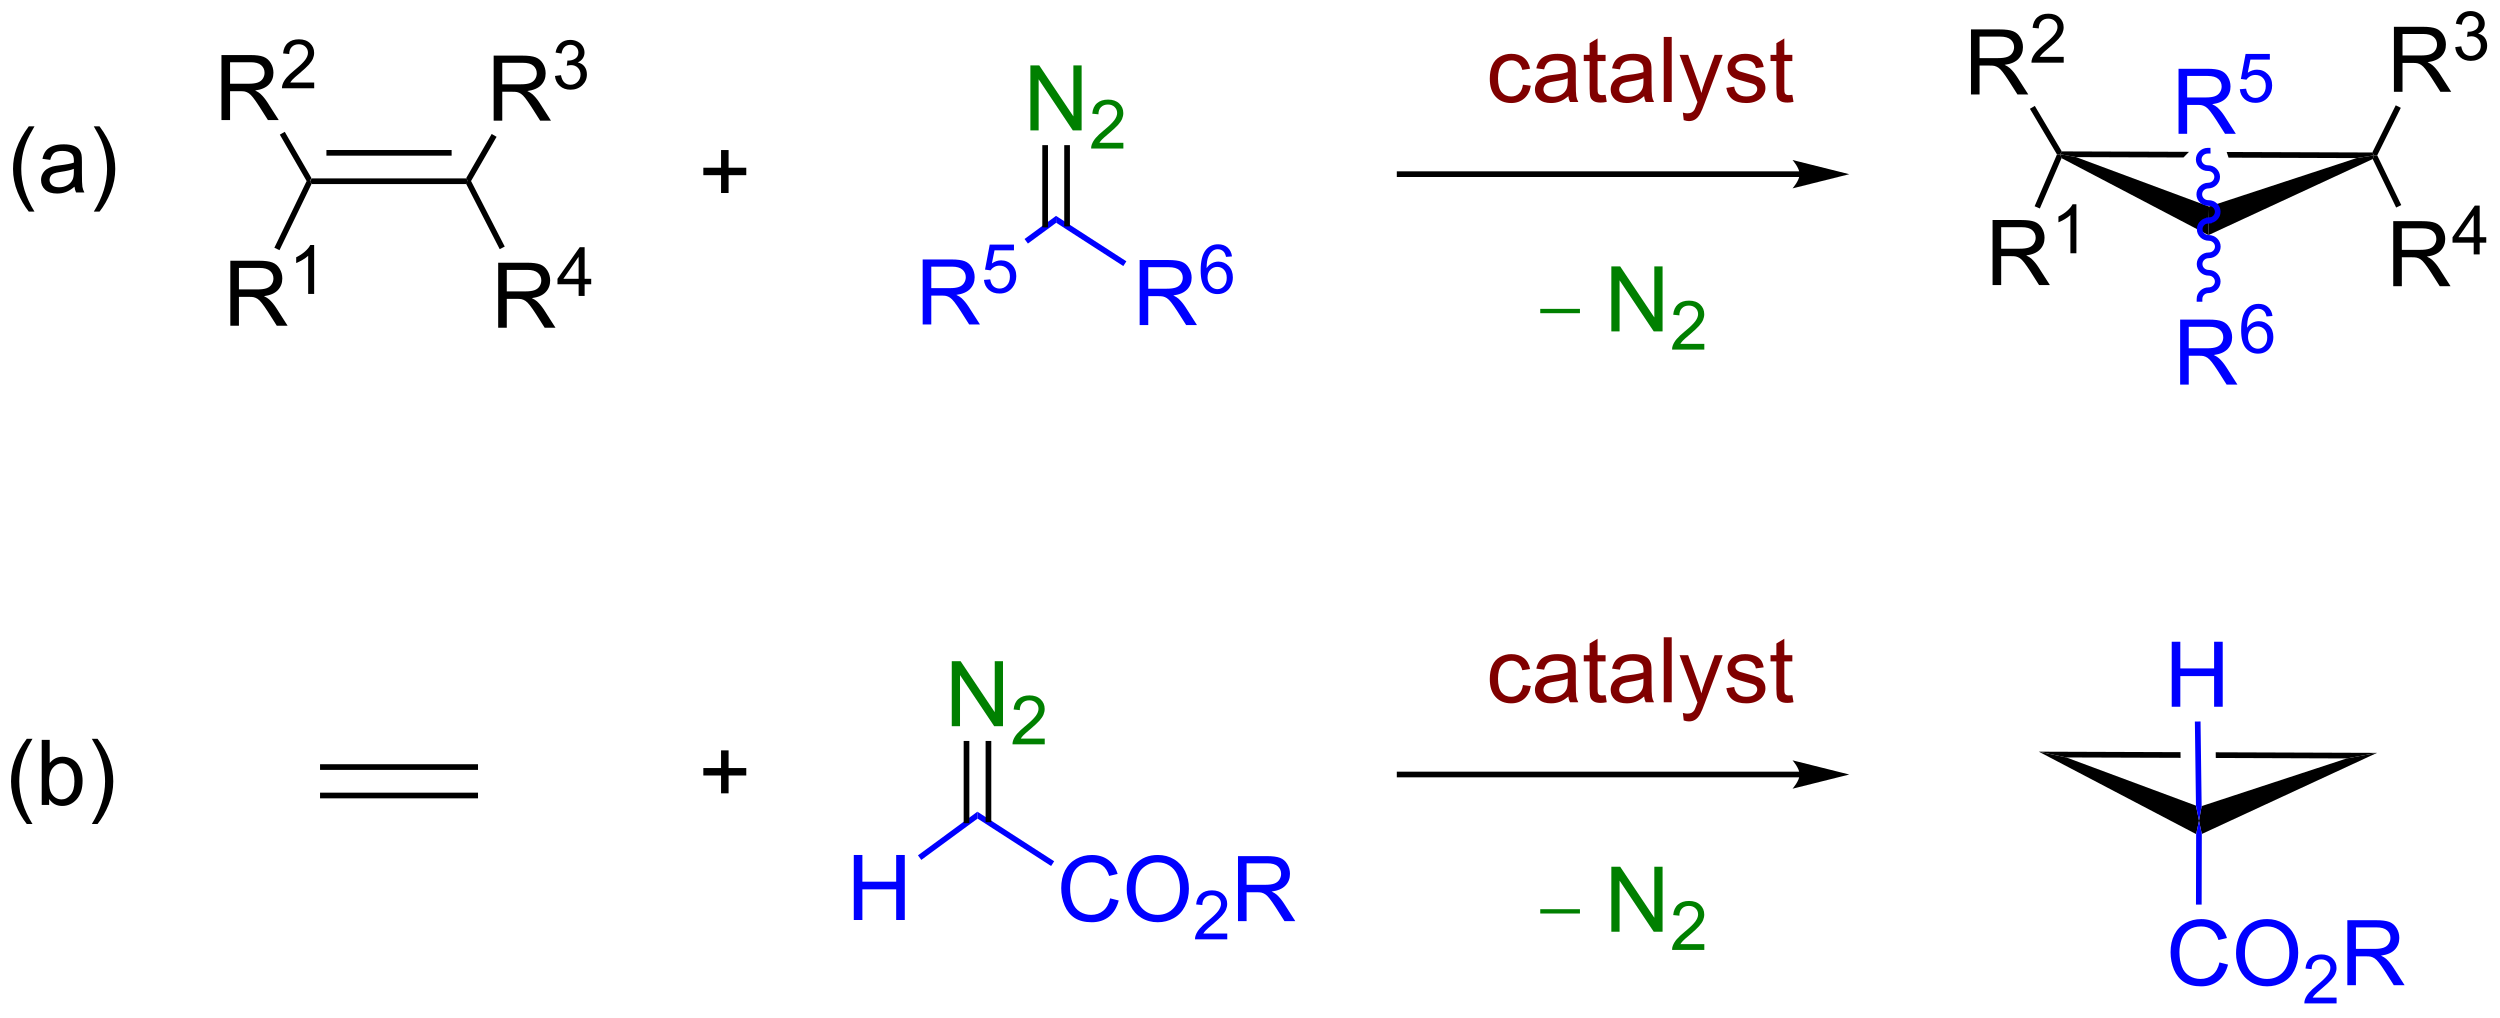 <?xml version="1.0" encoding="UTF-8"?>
<!DOCTYPE svg PUBLIC '-//W3C//DTD SVG 1.0//EN'
          'http://www.w3.org/TR/2001/REC-SVG-20010904/DTD/svg10.dtd'>
<svg stroke-dasharray="none" shape-rendering="auto" xmlns="http://www.w3.org/2000/svg" font-family="'Dialog'" text-rendering="auto" width="604" fill-opacity="1" color-interpolation="auto" color-rendering="auto" preserveAspectRatio="xMidYMid meet" font-size="12px" viewBox="0 0 604 246" fill="black" xmlns:xlink="http://www.w3.org/1999/xlink" stroke="black" image-rendering="auto" stroke-miterlimit="10" stroke-linecap="square" stroke-linejoin="miter" font-style="normal" stroke-width="1" height="246" stroke-dashoffset="0" font-weight="normal" stroke-opacity="1"
><!--Generated by the Batik Graphics2D SVG Generator--><defs id="genericDefs"
  /><g
  ><defs id="defs1"
    ><clipPath clipPathUnits="userSpaceOnUse" id="clipPath1"
      ><path d="M1.144 2.81 L227.474 2.81 L227.474 94.714 L1.144 94.714 L1.144 2.81 Z"
      /></clipPath
      ><clipPath clipPathUnits="userSpaceOnUse" id="clipPath2"
      ><path d="M-0.221 50.635 L-0.221 139.983 L219.816 139.983 L219.816 50.635 Z"
      /></clipPath
    ></defs
    ><g transform="scale(2.667,2.667) translate(-1.144,-2.81) matrix(1.029,0,0,1.029,1.371,-49.273)"
    ><path d="M27.226 66.822 L27.07 66.572 L27.214 66.322 L40.84 66.322 L40.984 66.572 L40.832 66.822 ZM28.516 64.317 L39.538 64.317 L39.538 63.818 L28.516 63.818 Z" stroke="none" clip-path="url(#clipPath2)"
    /></g
    ><g transform="matrix(2.743,0,0,2.743,0.606,-138.887)"
    ><path d="M43.658 79.499 L43.658 73.773 L46.197 73.773 Q46.962 73.773 47.361 73.926 Q47.759 74.08 47.996 74.471 Q48.236 74.861 48.236 75.335 Q48.236 75.945 47.84 76.364 Q47.447 76.781 46.621 76.892 Q46.923 77.038 47.08 77.179 Q47.41 77.484 47.707 77.939 L48.705 79.499 L47.752 79.499 L46.994 78.307 Q46.66 77.791 46.444 77.517 Q46.231 77.244 46.062 77.135 Q45.892 77.025 45.715 76.984 Q45.587 76.955 45.293 76.955 L44.416 76.955 L44.416 79.499 L43.658 79.499 ZM44.416 76.299 L46.043 76.299 Q46.564 76.299 46.856 76.192 Q47.15 76.085 47.301 75.848 Q47.455 75.611 47.455 75.335 Q47.455 74.929 47.158 74.669 Q46.864 74.406 46.228 74.406 L44.416 74.406 L44.416 76.299 Z" stroke="none" clip-path="url(#clipPath2)"
    /></g
    ><g transform="matrix(2.743,0,0,2.743,0.606,-138.887)"
    ><path d="M50.744 76.699 L50.744 75.67 L48.881 75.67 L48.881 75.188 L50.842 72.404 L51.272 72.404 L51.272 75.188 L51.852 75.188 L51.852 75.67 L51.272 75.67 L51.272 76.699 L50.744 76.699 ZM50.744 75.188 L50.744 73.25 L49.401 75.188 L50.744 75.188 Z" stroke="none" clip-path="url(#clipPath2)"
    /></g
    ><g transform="matrix(2.743,0,0,2.743,0.606,-138.887)"
    ><path d="M43.26 61.259 L43.26 55.532 L45.799 55.532 Q46.565 55.532 46.963 55.686 Q47.362 55.84 47.599 56.23 Q47.838 56.621 47.838 57.095 Q47.838 57.704 47.443 58.124 Q47.049 58.54 46.224 58.652 Q46.526 58.798 46.682 58.939 Q47.013 59.243 47.31 59.699 L48.307 61.259 L47.354 61.259 L46.596 60.066 Q46.263 59.551 46.047 59.277 Q45.833 59.004 45.664 58.894 Q45.495 58.785 45.318 58.743 Q45.19 58.715 44.896 58.715 L44.018 58.715 L44.018 61.259 L43.26 61.259 ZM44.018 58.059 L45.646 58.059 Q46.166 58.059 46.458 57.952 Q46.752 57.845 46.903 57.608 Q47.057 57.371 47.057 57.095 Q47.057 56.689 46.76 56.428 Q46.466 56.165 45.831 56.165 L44.018 56.165 L44.018 58.059 Z" stroke="none" clip-path="url(#clipPath2)"
    /></g
    ><g transform="matrix(2.743,0,0,2.743,0.606,-138.887)"
    ><path d="M48.659 57.324 L49.187 57.254 Q49.278 57.703 49.495 57.9 Q49.714 58.098 50.028 58.098 Q50.4 58.098 50.655 57.84 Q50.913 57.582 50.913 57.201 Q50.913 56.838 50.675 56.603 Q50.438 56.367 50.071 56.367 Q49.923 56.367 49.7 56.426 L49.759 55.963 Q49.812 55.969 49.843 55.969 Q50.181 55.969 50.45 55.793 Q50.72 55.617 50.72 55.25 Q50.72 54.961 50.523 54.772 Q50.327 54.58 50.017 54.58 Q49.708 54.58 49.503 54.773 Q49.298 54.967 49.239 55.353 L48.712 55.26 Q48.81 54.728 49.151 54.438 Q49.495 54.147 50.005 54.147 Q50.356 54.147 50.651 54.297 Q50.948 54.447 51.105 54.709 Q51.261 54.969 51.261 55.262 Q51.261 55.541 51.11 55.77 Q50.962 55.998 50.669 56.133 Q51.05 56.221 51.261 56.498 Q51.472 56.773 51.472 57.19 Q51.472 57.752 51.062 58.145 Q50.651 58.535 50.025 58.535 Q49.46 58.535 49.085 58.199 Q48.712 57.861 48.659 57.324 Z" stroke="none" clip-path="url(#clipPath2)"
    /></g
    ><g transform="matrix(2.743,0,0,2.743,0.606,-138.887)"
    ><path d="M40.832 66.822 L40.984 66.572 L41.269 66.579 L44.236 72.351 L43.792 72.579 Z" stroke="none" clip-path="url(#clipPath2)"
    /></g
    ><g transform="matrix(2.743,0,0,2.743,0.606,-138.887)"
    ><path d="M43.085 62.434 L43.518 62.684 L41.269 66.579 L40.984 66.572 L40.84 66.322 Z" stroke="none" clip-path="url(#clipPath2)"
    /></g
    ><g transform="matrix(2.743,0,0,2.743,0.606,-138.887)"
    ><path d="M19.285 61.209 L19.285 55.482 L21.824 55.482 Q22.589 55.482 22.988 55.636 Q23.386 55.79 23.623 56.18 Q23.863 56.571 23.863 57.045 Q23.863 57.654 23.467 58.074 Q23.074 58.49 22.248 58.602 Q22.55 58.748 22.706 58.889 Q23.037 59.193 23.334 59.649 L24.331 61.209 L23.378 61.209 L22.62 60.016 Q22.287 59.501 22.071 59.227 Q21.857 58.954 21.688 58.844 Q21.519 58.735 21.342 58.693 Q21.214 58.665 20.92 58.665 L20.042 58.665 L20.042 61.209 L19.285 61.209 ZM20.042 58.008 L21.67 58.008 Q22.191 58.008 22.482 57.902 Q22.777 57.795 22.928 57.558 Q23.081 57.321 23.081 57.045 Q23.081 56.639 22.785 56.378 Q22.49 56.115 21.855 56.115 L20.042 56.115 L20.042 58.008 Z" stroke="none" clip-path="url(#clipPath2)"
    /></g
    ><g transform="matrix(2.743,0,0,2.743,0.606,-138.887)"
    ><path d="M27.453 57.901 L27.453 58.409 L24.613 58.409 Q24.608 58.218 24.676 58.042 Q24.783 57.753 25.021 57.471 Q25.262 57.19 25.713 56.821 Q26.412 56.247 26.658 55.911 Q26.904 55.575 26.904 55.276 Q26.904 54.964 26.68 54.749 Q26.457 54.532 26.096 54.532 Q25.715 54.532 25.486 54.761 Q25.258 54.989 25.256 55.393 L24.713 55.339 Q24.77 54.731 25.133 54.415 Q25.496 54.096 26.108 54.096 Q26.727 54.096 27.086 54.44 Q27.447 54.782 27.447 55.288 Q27.447 55.546 27.342 55.796 Q27.236 56.044 26.99 56.319 Q26.746 56.594 26.178 57.075 Q25.703 57.474 25.568 57.616 Q25.434 57.759 25.346 57.901 L27.453 57.901 Z" stroke="none" clip-path="url(#clipPath2)"
    /></g
    ><g transform="matrix(2.743,0,0,2.743,0.606,-138.887)"
    ><path d="M20.066 79.326 L20.066 73.599 L22.605 73.599 Q23.37 73.599 23.769 73.753 Q24.167 73.906 24.404 74.297 Q24.644 74.688 24.644 75.161 Q24.644 75.771 24.248 76.19 Q23.855 76.607 23.029 76.719 Q23.331 76.865 23.488 77.005 Q23.818 77.31 24.115 77.766 L25.113 79.326 L24.16 79.326 L23.402 78.133 Q23.068 77.617 22.852 77.344 Q22.639 77.07 22.47 76.961 Q22.3 76.852 22.123 76.81 Q21.995 76.781 21.701 76.781 L20.824 76.781 L20.824 79.326 L20.066 79.326 ZM20.824 76.125 L22.451 76.125 Q22.972 76.125 23.264 76.018 Q23.558 75.911 23.709 75.674 Q23.863 75.438 23.863 75.161 Q23.863 74.755 23.566 74.495 Q23.271 74.232 22.636 74.232 L20.824 74.232 L20.824 76.125 Z" stroke="none" clip-path="url(#clipPath2)"
    /></g
    ><g transform="matrix(2.743,0,0,2.743,0.606,-138.887)"
    ><path d="M27.449 76.525 L26.922 76.525 L26.922 73.164 Q26.73 73.346 26.422 73.528 Q26.113 73.709 25.867 73.801 L25.867 73.291 Q26.309 73.082 26.639 72.787 Q26.971 72.49 27.109 72.213 L27.449 72.213 L27.449 76.525 Z" stroke="none" clip-path="url(#clipPath2)"
    /></g
    ><g transform="matrix(2.743,0,0,2.743,0.606,-138.887)"
    ><path d="M27.214 66.322 L27.07 66.572 L26.787 66.582 L24.426 62.493 L24.859 62.243 Z" stroke="none" clip-path="url(#clipPath2)"
    /></g
    ><g transform="matrix(2.743,0,0,2.743,0.606,-138.887)"
    ><path d="M24.395 72.67 L23.945 72.452 L26.787 66.582 L27.07 66.572 L27.226 66.822 Z" stroke="none" clip-path="url(#clipPath2)"
    /></g
    ><g fill="blue" transform="matrix(2.743,0,0,2.743,0.606,-138.887)" stroke="blue"
    ><path d="M81.047 79.212 L81.047 73.486 L83.586 73.486 Q84.352 73.486 84.75 73.639 Q85.148 73.793 85.385 74.184 Q85.625 74.574 85.625 75.048 Q85.625 75.658 85.229 76.077 Q84.836 76.494 84.01 76.606 Q84.312 76.751 84.469 76.892 Q84.799 77.197 85.096 77.653 L86.094 79.212 L85.141 79.212 L84.383 78.02 Q84.049 77.504 83.833 77.231 Q83.62 76.957 83.451 76.848 Q83.281 76.738 83.104 76.697 Q82.977 76.668 82.682 76.668 L81.805 76.668 L81.805 79.212 L81.047 79.212 ZM81.805 76.012 L83.432 76.012 Q83.953 76.012 84.245 75.905 Q84.539 75.798 84.69 75.561 Q84.844 75.324 84.844 75.048 Q84.844 74.642 84.547 74.382 Q84.252 74.119 83.617 74.119 L81.805 74.119 L81.805 76.012 Z" stroke="none" clip-path="url(#clipPath2)"
    /></g
    ><g fill="blue" transform="matrix(2.743,0,0,2.743,0.606,-138.887)" stroke="blue"
    ><path d="M86.444 75.287 L86.997 75.24 Q87.059 75.645 87.282 75.848 Q87.506 76.051 87.823 76.051 Q88.204 76.051 88.467 75.764 Q88.731 75.477 88.731 75.002 Q88.731 74.551 88.477 74.291 Q88.225 74.03 87.815 74.03 Q87.559 74.03 87.354 74.147 Q87.149 74.262 87.032 74.446 L86.538 74.381 L86.954 72.176 L89.088 72.176 L89.088 72.68 L87.376 72.68 L87.143 73.834 Q87.53 73.565 87.956 73.565 Q88.518 73.565 88.905 73.955 Q89.292 74.344 89.292 74.955 Q89.292 75.539 88.952 75.963 Q88.538 76.487 87.823 76.487 Q87.237 76.487 86.866 76.159 Q86.497 75.828 86.444 75.287 Z" stroke="none" clip-path="url(#clipPath2)"
    /></g
    ><g fill="blue" transform="matrix(2.743,0,0,2.743,0.606,-138.887)" stroke="blue"
    ><path d="M100.159 79.262 L100.159 73.536 L102.698 73.536 Q103.463 73.536 103.862 73.689 Q104.26 73.843 104.497 74.234 Q104.737 74.624 104.737 75.098 Q104.737 75.708 104.341 76.127 Q103.948 76.544 103.122 76.656 Q103.424 76.802 103.581 76.942 Q103.911 77.247 104.208 77.703 L105.206 79.262 L104.252 79.262 L103.495 78.07 Q103.161 77.554 102.945 77.281 Q102.731 77.007 102.562 76.898 Q102.393 76.788 102.216 76.747 Q102.088 76.718 101.794 76.718 L100.916 76.718 L100.916 79.262 L100.159 79.262 ZM100.916 76.062 L102.544 76.062 Q103.065 76.062 103.356 75.955 Q103.651 75.848 103.802 75.611 Q103.956 75.374 103.956 75.098 Q103.956 74.692 103.659 74.432 Q103.364 74.169 102.729 74.169 L100.916 74.169 L100.916 76.062 Z" stroke="none" clip-path="url(#clipPath2)"
    /></g
    ><g fill="blue" transform="matrix(2.743,0,0,2.743,0.606,-138.887)" stroke="blue"
    ><path d="M108.292 73.218 L107.767 73.259 Q107.696 72.949 107.567 72.808 Q107.355 72.584 107.04 72.584 Q106.788 72.584 106.599 72.724 Q106.349 72.906 106.204 73.255 Q106.062 73.603 106.056 74.248 Q106.247 73.957 106.522 73.816 Q106.798 73.675 107.099 73.675 Q107.626 73.675 107.997 74.064 Q108.368 74.453 108.368 75.068 Q108.368 75.472 108.192 75.82 Q108.019 76.165 107.714 76.351 Q107.409 76.537 107.022 76.537 Q106.364 76.537 105.948 76.052 Q105.532 75.566 105.532 74.453 Q105.532 73.207 105.991 72.642 Q106.394 72.15 107.073 72.15 Q107.579 72.15 107.903 72.435 Q108.228 72.718 108.292 73.218 ZM106.138 75.07 Q106.138 75.343 106.253 75.593 Q106.37 75.841 106.577 75.972 Q106.786 76.101 107.015 76.101 Q107.349 76.101 107.589 75.832 Q107.829 75.562 107.829 75.099 Q107.829 74.654 107.591 74.398 Q107.355 74.142 106.993 74.142 Q106.636 74.142 106.386 74.398 Q106.138 74.654 106.138 75.07 Z" stroke="none" clip-path="url(#clipPath2)"
    /></g
    ><g fill="blue" transform="matrix(2.743,0,0,2.743,0.606,-138.887)" stroke="blue"
    ><path d="M92.791 69.648 L92.809 70.255 L90.316 72.086 L90.02 71.683 Z" stroke="none" clip-path="url(#clipPath2)"
    /></g
    ><g fill="blue" transform="matrix(2.743,0,0,2.743,0.606,-138.887)" stroke="blue"
    ><path d="M98.989 73.649 L98.718 74.069 L92.809 70.255 L92.791 69.648 Z" stroke="none" clip-path="url(#clipPath2)"
    /></g
    ><g fill="green" transform="matrix(2.743,0,0,2.743,0.606,-138.887)" stroke="green"
    ><path d="M90.534 62.117 L90.534 56.391 L91.313 56.391 L94.321 60.885 L94.321 56.391 L95.047 56.391 L95.047 62.117 L94.269 62.117 L91.261 57.617 L91.261 62.117 L90.534 62.117 Z" stroke="none" clip-path="url(#clipPath2)"
    /></g
    ><g fill="green" transform="matrix(2.743,0,0,2.743,0.606,-138.887)" stroke="green"
    ><path d="M98.724 63.209 L98.724 63.717 L95.884 63.717 Q95.878 63.526 95.946 63.35 Q96.054 63.061 96.292 62.78 Q96.532 62.498 96.984 62.129 Q97.683 61.555 97.929 61.219 Q98.175 60.883 98.175 60.584 Q98.175 60.272 97.95 60.057 Q97.728 59.84 97.366 59.84 Q96.986 59.84 96.757 60.069 Q96.528 60.297 96.526 60.702 L95.984 60.647 Q96.04 60.039 96.403 59.723 Q96.767 59.405 97.378 59.405 Q97.997 59.405 98.357 59.748 Q98.718 60.09 98.718 60.596 Q98.718 60.854 98.612 61.104 Q98.507 61.352 98.261 61.627 Q98.017 61.903 97.448 62.383 Q96.974 62.782 96.839 62.924 Q96.704 63.067 96.616 63.209 L98.724 63.209 Z" stroke="none" clip-path="url(#clipPath2)"
    /></g
    ><g transform="matrix(2.743,0,0,2.743,0.606,-138.887)"
    ><path d="M94.016 70.575 L94.016 63.417 L93.516 63.417 L93.516 70.575 ZM92.084 70.661 L92.084 63.417 L91.584 63.417 L91.584 70.661 Z" stroke="none" clip-path="url(#clipPath2)"
    /></g
    ><g transform="matrix(2.743,0,0,2.743,0.606,-138.887)"
    ><path d="M63.288 67.633 L63.288 66.063 L61.728 66.063 L61.728 65.406 L63.288 65.406 L63.288 63.849 L63.952 63.849 L63.952 65.406 L65.51 65.406 L65.51 66.063 L63.952 66.063 L63.952 67.633 L63.288 67.633 Z" stroke="none" clip-path="url(#clipPath2)"
    /></g
    ><g transform="matrix(2.743,0,0,2.743,0.606,-138.887)"
    ><path d="M158.287 65.726 L123.058 65.726 L122.808 65.726 L122.808 66.226 L123.058 66.226 L158.287 66.226 L158.537 66.226 L158.537 65.726 L158.287 65.726 ZM162.662 65.976 L157.662 64.726 C157.662 64.726 158.287 65.429 158.287 65.976 C158.287 66.523 157.662 67.226 157.662 67.226 Z" stroke="none" clip-path="url(#clipPath2)"
    /></g
    ><g fill="maroon" transform="matrix(2.743,0,0,2.743,0.606,-138.887)" stroke="maroon"
    ><path d="M133.919 58.094 L134.612 58.185 Q134.498 58.899 134.031 59.305 Q133.565 59.709 132.886 59.709 Q132.034 59.709 131.516 59.151 Q130.998 58.594 130.998 57.555 Q130.998 56.883 131.219 56.38 Q131.443 55.875 131.899 55.625 Q132.354 55.373 132.888 55.373 Q133.565 55.373 133.995 55.714 Q134.425 56.055 134.544 56.685 L133.862 56.789 Q133.763 56.373 133.516 56.162 Q133.268 55.951 132.917 55.951 Q132.386 55.951 132.052 56.331 Q131.721 56.711 131.721 57.537 Q131.721 58.373 132.042 58.753 Q132.362 59.13 132.878 59.13 Q133.292 59.13 133.568 58.878 Q133.846 58.623 133.919 58.094 ZM137.919 59.102 Q137.529 59.435 137.167 59.573 Q136.807 59.709 136.393 59.709 Q135.708 59.709 135.341 59.375 Q134.974 59.039 134.974 58.521 Q134.974 58.216 135.112 57.964 Q135.253 57.711 135.477 57.56 Q135.701 57.407 135.982 57.328 Q136.19 57.274 136.607 57.224 Q137.458 57.123 137.862 56.982 Q137.865 56.836 137.865 56.797 Q137.865 56.367 137.667 56.193 Q137.396 55.953 136.865 55.953 Q136.37 55.953 136.133 56.128 Q135.896 56.302 135.784 56.742 L135.096 56.649 Q135.19 56.209 135.404 55.938 Q135.62 55.664 136.026 55.518 Q136.432 55.373 136.966 55.373 Q137.498 55.373 137.828 55.498 Q138.162 55.623 138.318 55.813 Q138.474 56 138.537 56.289 Q138.573 56.469 138.573 56.938 L138.573 57.875 Q138.573 58.857 138.617 59.117 Q138.662 59.375 138.794 59.615 L138.06 59.615 Q137.951 59.396 137.919 59.102 ZM137.862 57.532 Q137.479 57.688 136.714 57.797 Q136.279 57.86 136.099 57.938 Q135.919 58.016 135.82 58.167 Q135.724 58.318 135.724 58.5 Q135.724 58.782 135.938 58.969 Q136.151 59.157 136.56 59.157 Q136.966 59.157 137.281 58.979 Q137.599 58.802 137.748 58.492 Q137.862 58.255 137.862 57.789 L137.862 57.532 ZM141.197 58.985 L141.298 59.607 Q141.001 59.669 140.767 59.669 Q140.384 59.669 140.173 59.55 Q139.962 59.427 139.876 59.229 Q139.791 59.032 139.791 58.399 L139.791 56.013 L139.275 56.013 L139.275 55.466 L139.791 55.466 L139.791 54.438 L140.491 54.016 L140.491 55.466 L141.197 55.466 L141.197 56.013 L140.491 56.013 L140.491 58.438 Q140.491 58.74 140.528 58.826 Q140.564 58.912 140.647 58.964 Q140.733 59.013 140.889 59.013 Q141.007 59.013 141.197 58.985 ZM144.591 59.102 Q144.201 59.435 143.839 59.573 Q143.479 59.709 143.065 59.709 Q142.38 59.709 142.013 59.375 Q141.646 59.039 141.646 58.521 Q141.646 58.216 141.784 57.964 Q141.925 57.711 142.149 57.56 Q142.373 57.407 142.654 57.328 Q142.862 57.274 143.279 57.224 Q144.13 57.123 144.534 56.982 Q144.537 56.836 144.537 56.797 Q144.537 56.367 144.339 56.193 Q144.068 55.953 143.537 55.953 Q143.042 55.953 142.805 56.128 Q142.568 56.302 142.456 56.742 L141.768 56.649 Q141.862 56.209 142.076 55.938 Q142.292 55.664 142.698 55.518 Q143.104 55.373 143.638 55.373 Q144.169 55.373 144.5 55.498 Q144.833 55.623 144.99 55.813 Q145.146 56 145.208 56.289 Q145.245 56.469 145.245 56.938 L145.245 57.875 Q145.245 58.857 145.289 59.117 Q145.333 59.375 145.466 59.615 L144.732 59.615 Q144.623 59.396 144.591 59.102 ZM144.534 57.532 Q144.151 57.688 143.386 57.797 Q142.951 57.86 142.771 57.938 Q142.591 58.016 142.492 58.167 Q142.396 58.318 142.396 58.5 Q142.396 58.782 142.609 58.969 Q142.823 59.157 143.232 59.157 Q143.638 59.157 143.953 58.979 Q144.271 58.802 144.419 58.492 Q144.534 58.255 144.534 57.789 L144.534 57.532 ZM146.319 59.615 L146.319 53.888 L147.022 53.888 L147.022 59.615 L146.319 59.615 ZM148.081 61.214 L148.003 60.552 Q148.232 60.615 148.404 60.615 Q148.638 60.615 148.779 60.537 Q148.919 60.459 149.011 60.318 Q149.076 60.214 149.224 59.794 Q149.245 59.737 149.287 59.623 L147.714 55.466 L148.471 55.466 L149.333 57.867 Q149.503 58.326 149.636 58.828 Q149.755 58.344 149.925 57.883 L150.81 55.466 L151.513 55.466 L149.935 59.685 Q149.682 60.37 149.542 60.628 Q149.354 60.974 149.112 61.136 Q148.87 61.3 148.534 61.3 Q148.331 61.3 148.081 61.214 ZM151.831 58.375 L152.526 58.266 Q152.583 58.685 152.852 58.909 Q153.12 59.13 153.599 59.13 Q154.083 59.13 154.318 58.932 Q154.552 58.735 154.552 58.469 Q154.552 58.232 154.346 58.094 Q154.201 58 153.628 57.857 Q152.854 57.662 152.555 57.518 Q152.255 57.375 152.102 57.125 Q151.948 56.873 151.948 56.568 Q151.948 56.289 152.073 56.055 Q152.201 55.818 152.419 55.662 Q152.583 55.539 152.867 55.456 Q153.151 55.373 153.474 55.373 Q153.964 55.373 154.331 55.513 Q154.701 55.654 154.875 55.893 Q155.052 56.133 155.12 56.537 L154.432 56.63 Q154.386 56.31 154.159 56.13 Q153.935 55.951 153.526 55.951 Q153.042 55.951 152.833 56.112 Q152.628 56.271 152.628 56.485 Q152.628 56.623 152.714 56.732 Q152.8 56.844 152.982 56.919 Q153.089 56.959 153.604 57.099 Q154.349 57.297 154.643 57.425 Q154.94 57.552 155.107 57.794 Q155.276 58.037 155.276 58.396 Q155.276 58.748 155.07 59.057 Q154.865 59.367 154.477 59.539 Q154.091 59.709 153.604 59.709 Q152.794 59.709 152.37 59.373 Q151.948 59.037 151.831 58.375 ZM157.646 58.985 L157.748 59.607 Q157.451 59.669 157.216 59.669 Q156.833 59.669 156.623 59.55 Q156.412 59.427 156.326 59.229 Q156.24 59.032 156.24 58.399 L156.24 56.013 L155.724 56.013 L155.724 55.466 L156.24 55.466 L156.24 54.438 L156.94 54.016 L156.94 55.466 L157.646 55.466 L157.646 56.013 L156.94 56.013 L156.94 58.438 Q156.94 58.74 156.977 58.826 Q157.013 58.912 157.096 58.964 Q157.182 59.013 157.339 59.013 Q157.456 59.013 157.646 58.985 Z" stroke="none" clip-path="url(#clipPath2)"
    /></g
    ><g transform="matrix(2.743,0,0,2.743,0.606,-138.887)"
    ><path d="M194.35 68.825 L194.296 71.342 L181.358 64.563 L181.235 64.217 L182.638 64.472 Z" stroke="none" clip-path="url(#clipPath2)"
    /></g
    ><g transform="matrix(2.743,0,0,2.743,0.606,-138.887)"
    ><path d="M181.378 63.968 L181.235 64.217 L182.638 64.472 L192.096 64.505 L192.096 64.505 L192.585 64.007 L192.585 64.007 L181.378 63.968 ZM195.901 64.019 L196.067 64.519 L196.067 64.519 L207.338 64.559 L208.883 64.315 L208.728 64.064 L195.901 64.019 Z" stroke="none" clip-path="url(#clipPath2)"
    /></g
    ><g transform="matrix(2.743,0,0,2.743,0.606,-138.887)"
    ><path d="M194.296 71.342 L194.35 68.825 L207.338 64.559 L208.883 64.315 L208.764 64.644 Z" stroke="none" clip-path="url(#clipPath2)"
    /></g
    ><g transform="matrix(2.743,0,0,2.743,0.606,-138.887)"
    ><path d="M173.38 58.952 L173.38 53.225 L175.919 53.225 Q176.684 53.225 177.083 53.379 Q177.481 53.533 177.718 53.923 Q177.958 54.314 177.958 54.788 Q177.958 55.397 177.562 55.816 Q177.169 56.233 176.343 56.345 Q176.645 56.491 176.802 56.632 Q177.132 56.936 177.429 57.392 L178.427 58.952 L177.473 58.952 L176.715 57.759 Q176.382 57.244 176.166 56.97 Q175.952 56.697 175.783 56.587 Q175.614 56.478 175.437 56.436 Q175.309 56.408 175.015 56.408 L174.137 56.408 L174.137 58.952 L173.38 58.952 ZM174.137 55.751 L175.765 55.751 Q176.286 55.751 176.577 55.645 Q176.872 55.538 177.023 55.301 Q177.177 55.064 177.177 54.788 Q177.177 54.382 176.88 54.121 Q176.585 53.858 175.95 53.858 L174.137 53.858 L174.137 55.751 Z" stroke="none" clip-path="url(#clipPath2)"
    /></g
    ><g transform="matrix(2.743,0,0,2.743,0.606,-138.887)"
    ><path d="M181.548 55.644 L181.548 56.152 L178.708 56.152 Q178.703 55.961 178.771 55.785 Q178.878 55.496 179.117 55.214 Q179.357 54.933 179.808 54.564 Q180.507 53.99 180.753 53.654 Q181 53.318 181 53.019 Q181 52.707 180.775 52.492 Q180.552 52.275 180.191 52.275 Q179.81 52.275 179.582 52.504 Q179.353 52.732 179.351 53.136 L178.808 53.082 Q178.865 52.474 179.228 52.158 Q179.591 51.839 180.203 51.839 Q180.822 51.839 181.181 52.183 Q181.542 52.525 181.542 53.031 Q181.542 53.289 181.437 53.539 Q181.332 53.787 181.085 54.062 Q180.841 54.337 180.273 54.818 Q179.798 55.216 179.663 55.359 Q179.529 55.502 179.441 55.644 L181.548 55.644 Z" stroke="none" clip-path="url(#clipPath2)"
    /></g
    ><g transform="matrix(2.743,0,0,2.743,0.606,-138.887)"
    ><path d="M181.378 63.968 L181.235 64.217 L180.955 64.235 L178.572 60.216 L179.002 59.961 Z" stroke="none" clip-path="url(#clipPath2)"
    /></g
    ><g transform="matrix(2.743,0,0,2.743,0.606,-138.887)"
    ><path d="M175.282 75.739 L175.282 70.013 L177.821 70.013 Q178.587 70.013 178.985 70.166 Q179.383 70.32 179.62 70.71 Q179.86 71.101 179.86 71.575 Q179.86 72.184 179.464 72.604 Q179.071 73.02 178.245 73.132 Q178.547 73.278 178.704 73.419 Q179.034 73.724 179.331 74.179 L180.329 75.739 L179.375 75.739 L178.618 74.546 Q178.284 74.031 178.068 73.757 Q177.855 73.484 177.685 73.375 Q177.516 73.265 177.339 73.224 Q177.212 73.195 176.917 73.195 L176.04 73.195 L176.04 75.739 L175.282 75.739 ZM176.04 72.539 L177.667 72.539 Q178.188 72.539 178.48 72.432 Q178.774 72.325 178.925 72.088 Q179.079 71.851 179.079 71.575 Q179.079 71.169 178.782 70.909 Q178.488 70.645 177.852 70.645 L176.04 70.645 L176.04 72.539 Z" stroke="none" clip-path="url(#clipPath2)"
    /></g
    ><g transform="matrix(2.743,0,0,2.743,0.606,-138.887)"
    ><path d="M182.665 72.939 L182.138 72.939 L182.138 69.578 Q181.946 69.76 181.638 69.941 Q181.329 70.123 181.083 70.215 L181.083 69.705 Q181.525 69.496 181.855 69.201 Q182.187 68.904 182.325 68.627 L182.665 68.627 L182.665 72.939 Z" stroke="none" clip-path="url(#clipPath2)"
    /></g
    ><g transform="matrix(2.743,0,0,2.743,0.606,-138.887)"
    ><path d="M180.955 64.235 L181.235 64.217 L181.358 64.563 L179.445 68.997 L178.986 68.799 Z" stroke="none" clip-path="url(#clipPath2)"
    /></g
    ><g fill="blue" transform="matrix(2.743,0,0,2.743,0.606,-138.887)" stroke="blue"
    ><path d="M191.803 84.51 L191.803 78.783 L194.343 78.783 Q195.108 78.783 195.506 78.937 Q195.905 79.091 196.142 79.481 Q196.381 79.872 196.381 80.346 Q196.381 80.955 195.986 81.374 Q195.593 81.791 194.767 81.903 Q195.069 82.049 195.225 82.19 Q195.556 82.494 195.853 82.95 L196.85 84.51 L195.897 84.51 L195.139 83.317 Q194.806 82.802 194.59 82.528 Q194.376 82.255 194.207 82.145 Q194.038 82.036 193.861 81.994 Q193.733 81.966 193.439 81.966 L192.561 81.966 L192.561 84.51 L191.803 84.51 ZM192.561 81.309 L194.189 81.309 Q194.71 81.309 195.001 81.203 Q195.296 81.096 195.447 80.859 Q195.6 80.622 195.6 80.346 Q195.6 79.94 195.303 79.679 Q195.009 79.416 194.374 79.416 L192.561 79.416 L192.561 81.309 Z" stroke="none" clip-path="url(#clipPath2)"
    /></g
    ><g fill="blue" transform="matrix(2.743,0,0,2.743,0.606,-138.887)" stroke="blue"
    ><path d="M199.937 78.466 L199.411 78.507 Q199.341 78.196 199.212 78.056 Q198.999 77.831 198.685 77.831 Q198.433 77.831 198.244 77.972 Q197.994 78.153 197.849 78.503 Q197.706 78.85 197.701 79.495 Q197.892 79.204 198.167 79.063 Q198.443 78.923 198.744 78.923 Q199.271 78.923 199.642 79.311 Q200.013 79.7 200.013 80.315 Q200.013 80.72 199.837 81.067 Q199.663 81.413 199.359 81.599 Q199.054 81.784 198.667 81.784 Q198.009 81.784 197.593 81.3 Q197.177 80.813 197.177 79.7 Q197.177 78.454 197.636 77.89 Q198.038 77.397 198.718 77.397 Q199.224 77.397 199.548 77.683 Q199.872 77.966 199.937 78.466 ZM197.782 80.317 Q197.782 80.591 197.898 80.841 Q198.015 81.089 198.222 81.22 Q198.431 81.349 198.66 81.349 Q198.994 81.349 199.234 81.079 Q199.474 80.809 199.474 80.347 Q199.474 79.901 199.236 79.645 Q198.999 79.39 198.638 79.39 Q198.281 79.39 198.031 79.645 Q197.782 79.901 197.782 80.317 Z" stroke="none" clip-path="url(#clipPath2)"
    /></g
    ><g fill="blue" transform="matrix(2.743,0,0,2.743,0.606,-138.887)" stroke="blue"
    ><path d="M194.328 69.801 C193.748 69.8 193.276 70.254 193.275 70.817 C193.273 71.379 193.742 71.836 194.322 71.837 C194.626 71.838 194.872 72.07 194.871 72.356 C194.87 72.642 194.624 72.874 194.32 72.873 C193.74 72.872 193.269 73.326 193.267 73.888 C193.266 74.451 193.735 74.908 194.315 74.909 C194.618 74.91 194.864 75.142 194.863 75.428 C194.863 75.715 194.616 75.946 194.312 75.945 C193.732 75.944 193.261 76.398 193.26 76.96 L193.259 77.21 L193.759 77.212 L193.76 76.962 C193.76 76.676 194.007 76.445 194.311 76.445 C194.891 76.447 195.362 75.992 195.363 75.43 C195.365 74.868 194.896 74.411 194.316 74.409 C194.012 74.409 193.767 74.176 193.767 73.89 C193.768 73.604 194.015 73.373 194.318 73.373 C194.898 73.375 195.37 72.92 195.371 72.358 C195.373 71.796 194.904 71.339 194.324 71.337 C194.02 71.337 193.774 71.104 193.775 70.818 C193.775 70.532 194.022 70.301 194.326 70.301 L194.576 70.302 L194.578 69.802 L194.328 69.801 Z" stroke="none" clip-path="url(#clipPath2)"
    /></g
    ><g transform="matrix(2.743,0,0,2.743,0.606,-138.887)"
    ><path d="M210.632 58.719 L210.632 52.993 L213.172 52.993 Q213.937 52.993 214.336 53.146 Q214.734 53.3 214.971 53.691 Q215.211 54.081 215.211 54.555 Q215.211 55.165 214.815 55.584 Q214.422 56.001 213.596 56.112 Q213.898 56.258 214.054 56.399 Q214.385 56.704 214.682 57.159 L215.679 58.719 L214.726 58.719 L213.968 57.527 Q213.635 57.011 213.419 56.737 Q213.205 56.464 213.036 56.355 Q212.867 56.245 212.69 56.204 Q212.562 56.175 212.268 56.175 L211.39 56.175 L211.39 58.719 L210.632 58.719 ZM211.39 55.519 L213.018 55.519 Q213.539 55.519 213.83 55.412 Q214.125 55.305 214.276 55.068 Q214.429 54.831 214.429 54.555 Q214.429 54.149 214.132 53.889 Q213.838 53.626 213.203 53.626 L211.39 53.626 L211.39 55.519 Z" stroke="none" clip-path="url(#clipPath2)"
    /></g
    ><g transform="matrix(2.743,0,0,2.743,0.606,-138.887)"
    ><path d="M216.032 54.785 L216.559 54.714 Q216.651 55.163 216.868 55.361 Q217.086 55.558 217.401 55.558 Q217.772 55.558 218.028 55.3 Q218.286 55.042 218.286 54.661 Q218.286 54.298 218.047 54.064 Q217.811 53.828 217.444 53.828 Q217.295 53.828 217.073 53.886 L217.131 53.423 Q217.184 53.429 217.215 53.429 Q217.553 53.429 217.823 53.253 Q218.092 53.078 218.092 52.71 Q218.092 52.421 217.895 52.232 Q217.7 52.04 217.389 52.04 Q217.081 52.04 216.875 52.234 Q216.67 52.427 216.612 52.814 L216.084 52.72 Q216.182 52.189 216.524 51.898 Q216.868 51.607 217.377 51.607 Q217.729 51.607 218.024 51.757 Q218.321 51.908 218.477 52.169 Q218.633 52.429 218.633 52.722 Q218.633 53.001 218.483 53.23 Q218.334 53.458 218.041 53.593 Q218.422 53.681 218.633 53.958 Q218.844 54.234 218.844 54.65 Q218.844 55.212 218.434 55.605 Q218.024 55.995 217.397 55.995 Q216.832 55.995 216.457 55.66 Q216.084 55.322 216.032 54.785 Z" stroke="none" clip-path="url(#clipPath2)"
    /></g
    ><g transform="matrix(2.743,0,0,2.743,0.606,-138.887)"
    ><path d="M209.161 64.316 L208.883 64.315 L208.728 64.064 L210.792 59.908 L211.24 60.13 Z" stroke="none" clip-path="url(#clipPath2)"
    /></g
    ><g transform="matrix(2.743,0,0,2.743,0.606,-138.887)"
    ><path d="M210.572 75.84 L210.572 70.113 L213.111 70.113 Q213.877 70.113 214.275 70.267 Q214.673 70.42 214.91 70.811 Q215.15 71.201 215.15 71.675 Q215.15 72.285 214.754 72.704 Q214.361 73.121 213.535 73.233 Q213.838 73.379 213.994 73.519 Q214.325 73.824 214.621 74.28 L215.619 75.84 L214.666 75.84 L213.908 74.647 Q213.575 74.131 213.358 73.858 Q213.145 73.584 212.976 73.475 Q212.806 73.365 212.629 73.324 Q212.502 73.295 212.207 73.295 L211.33 73.295 L211.33 75.84 L210.572 75.84 ZM211.33 72.639 L212.957 72.639 Q213.478 72.639 213.77 72.532 Q214.064 72.425 214.215 72.189 Q214.369 71.951 214.369 71.675 Q214.369 71.269 214.072 71.009 Q213.778 70.746 213.142 70.746 L211.33 70.746 L211.33 72.639 Z" stroke="none" clip-path="url(#clipPath2)"
    /></g
    ><g transform="matrix(2.743,0,0,2.743,0.606,-138.887)"
    ><path d="M217.659 73.04 L217.659 72.01 L215.795 72.01 L215.795 71.528 L217.756 68.745 L218.186 68.745 L218.186 71.528 L218.766 71.528 L218.766 72.01 L218.186 72.01 L218.186 73.04 L217.659 73.04 ZM217.659 71.528 L217.659 69.59 L216.315 71.528 L217.659 71.528 Z" stroke="none" clip-path="url(#clipPath2)"
    /></g
    ><g transform="matrix(2.743,0,0,2.743,0.606,-138.887)"
    ><path d="M208.764 64.644 L208.883 64.315 L209.161 64.316 L211.28 68.696 L210.83 68.914 Z" stroke="none" clip-path="url(#clipPath2)"
    /></g
    ><g fill="blue" transform="matrix(2.743,0,0,2.743,0.606,-138.887)" stroke="blue"
    ><path d="M194.331 70.301 C194.911 70.292 195.374 69.828 195.364 69.266 C195.355 68.704 194.878 68.256 194.298 68.266 C193.994 68.27 193.744 68.042 193.74 67.756 C193.735 67.47 193.978 67.234 194.281 67.23 C194.861 67.22 195.324 66.757 195.315 66.195 C195.305 65.632 194.828 65.184 194.248 65.194 C193.945 65.199 193.695 64.971 193.69 64.685 C193.686 64.399 193.928 64.163 194.232 64.158 L194.482 64.154 L194.473 63.654 L194.223 63.658 C193.644 63.668 193.181 64.131 193.19 64.693 C193.199 65.255 193.677 65.703 194.257 65.694 C194.56 65.689 194.81 65.917 194.815 66.203 C194.819 66.489 194.577 66.725 194.273 66.73 C193.693 66.739 193.231 67.203 193.24 67.765 C193.249 68.327 193.726 68.775 194.306 68.766 C194.61 68.761 194.86 68.989 194.864 69.275 C194.869 69.561 194.626 69.796 194.323 69.801 L194.073 69.805 L194.081 70.305 L194.331 70.301 Z" stroke="none" clip-path="url(#clipPath2)"
    /></g
    ><g fill="blue" transform="matrix(2.743,0,0,2.743,0.606,-138.887)" stroke="blue"
    ><path d="M191.662 62.418 L191.662 56.691 L194.201 56.691 Q194.967 56.691 195.365 56.845 Q195.764 56.998 196 57.389 Q196.24 57.78 196.24 58.254 Q196.24 58.863 195.844 59.282 Q195.451 59.699 194.625 59.811 Q194.928 59.957 195.084 60.097 Q195.415 60.402 195.712 60.858 L196.709 62.418 L195.756 62.418 L194.998 61.225 Q194.665 60.709 194.448 60.436 Q194.235 60.163 194.066 60.053 Q193.896 59.944 193.719 59.902 Q193.592 59.873 193.297 59.873 L192.42 59.873 L192.42 62.418 L191.662 62.418 ZM192.42 59.217 L194.047 59.217 Q194.568 59.217 194.86 59.111 Q195.154 59.004 195.305 58.767 Q195.459 58.53 195.459 58.254 Q195.459 57.847 195.162 57.587 Q194.868 57.324 194.232 57.324 L192.42 57.324 L192.42 59.217 Z" stroke="none" clip-path="url(#clipPath2)"
    /></g
    ><g fill="blue" transform="matrix(2.743,0,0,2.743,0.606,-138.887)" stroke="blue"
    ><path d="M197.059 58.493 L197.612 58.446 Q197.674 58.85 197.897 59.053 Q198.122 59.257 198.438 59.257 Q198.819 59.257 199.083 58.969 Q199.346 58.682 199.346 58.208 Q199.346 57.757 199.092 57.497 Q198.84 57.235 198.43 57.235 Q198.174 57.235 197.969 57.352 Q197.764 57.467 197.647 57.651 L197.153 57.587 L197.569 55.382 L199.704 55.382 L199.704 55.885 L197.991 55.885 L197.758 57.04 Q198.145 56.77 198.571 56.77 Q199.133 56.77 199.52 57.161 Q199.907 57.549 199.907 58.161 Q199.907 58.745 199.567 59.169 Q199.153 59.692 198.438 59.692 Q197.852 59.692 197.481 59.364 Q197.112 59.034 197.059 58.493 Z" stroke="none" clip-path="url(#clipPath2)"
    /></g
    ><g fill="green" transform="matrix(2.743,0,0,2.743,0.606,-138.887)" stroke="green"
    ><path d="M135.443 78.219 L135.443 77.838 L138.939 77.838 L138.939 78.219 L135.443 78.219 Z" stroke="none" clip-path="url(#clipPath2)"
    /></g
    ><g fill="green" transform="matrix(2.743,0,0,2.743,0.606,-138.887)" stroke="green"
    ><path d="M141.704 79.825 L141.704 74.099 L142.483 74.099 L145.49 78.594 L145.49 74.099 L146.217 74.099 L146.217 79.825 L145.438 79.825 L142.43 75.325 L142.43 79.825 L141.704 79.825 Z" stroke="none" clip-path="url(#clipPath2)"
    /></g
    ><g fill="green" transform="matrix(2.743,0,0,2.743,0.606,-138.887)" stroke="green"
    ><path d="M149.893 80.918 L149.893 81.425 L147.054 81.425 Q147.048 81.234 147.116 81.058 Q147.224 80.769 147.462 80.488 Q147.702 80.207 148.153 79.837 Q148.852 79.263 149.099 78.927 Q149.345 78.591 149.345 78.293 Q149.345 77.98 149.12 77.765 Q148.897 77.548 148.536 77.548 Q148.155 77.548 147.927 77.777 Q147.698 78.005 147.696 78.41 L147.153 78.355 Q147.21 77.748 147.573 77.431 Q147.936 77.113 148.548 77.113 Q149.167 77.113 149.526 77.457 Q149.887 77.798 149.887 78.304 Q149.887 78.562 149.782 78.812 Q149.677 79.06 149.43 79.335 Q149.186 79.611 148.618 80.091 Q148.143 80.49 148.009 80.632 Q147.874 80.775 147.786 80.918 L149.893 80.918 Z" stroke="none" clip-path="url(#clipPath2)"
    /></g
    ><g transform="matrix(2.743,0,0,2.743,0.606,-138.887)"
    ><path d="M27.968 120.95 L41.882 120.95 L41.882 120.45 L27.968 120.45 ZM27.968 118.445 L41.882 118.445 L41.882 117.945 L27.968 117.945 Z" stroke="none" clip-path="url(#clipPath2)"
    /></g
    ><g fill="blue" transform="matrix(2.743,0,0,2.743,0.606,-138.887)" stroke="blue"
    ><path d="M74.979 131.666 L74.979 125.939 L75.737 125.939 L75.737 128.291 L78.713 128.291 L78.713 125.939 L79.471 125.939 L79.471 131.666 L78.713 131.666 L78.713 128.965 L75.737 128.965 L75.737 131.666 L74.979 131.666 Z" stroke="none" clip-path="url(#clipPath2)"
    /></g
    ><g fill="blue" transform="matrix(2.743,0,0,2.743,0.606,-138.887)" stroke="blue"
    ><path d="M97.556 129.758 L98.314 129.948 Q98.077 130.883 97.457 131.375 Q96.837 131.864 95.944 131.864 Q95.017 131.864 94.436 131.487 Q93.858 131.109 93.553 130.396 Q93.251 129.68 93.251 128.859 Q93.251 127.963 93.592 127.299 Q93.936 126.633 94.566 126.286 Q95.196 125.94 95.954 125.94 Q96.814 125.94 97.4 126.378 Q97.985 126.815 98.217 127.609 L97.47 127.784 Q97.272 127.159 96.892 126.875 Q96.514 126.588 95.939 126.588 Q95.28 126.588 94.834 126.906 Q94.392 127.221 94.212 127.755 Q94.032 128.289 94.032 128.854 Q94.032 129.586 94.246 130.13 Q94.459 130.674 94.907 130.945 Q95.358 131.214 95.881 131.214 Q96.517 131.214 96.957 130.846 Q97.4 130.479 97.556 129.758 ZM99.018 128.976 Q99.018 127.549 99.784 126.745 Q100.549 125.938 101.76 125.938 Q102.552 125.938 103.187 126.318 Q103.825 126.695 104.159 127.372 Q104.495 128.049 104.495 128.909 Q104.495 129.781 104.143 130.469 Q103.791 131.156 103.146 131.51 Q102.502 131.864 101.755 131.864 Q100.948 131.864 100.31 131.474 Q99.674 131.081 99.346 130.406 Q99.018 129.729 99.018 128.976 ZM99.799 128.987 Q99.799 130.023 100.354 130.62 Q100.911 131.214 101.752 131.214 Q102.606 131.214 103.159 130.612 Q103.713 130.01 103.713 128.906 Q103.713 128.206 103.476 127.685 Q103.239 127.164 102.784 126.878 Q102.331 126.588 101.763 126.588 Q100.958 126.588 100.377 127.143 Q99.799 127.695 99.799 128.987 Z" stroke="none" clip-path="url(#clipPath2)"
    /></g
    ><g fill="blue" transform="matrix(2.743,0,0,2.743,0.606,-138.887)" stroke="blue"
    ><path d="M107.874 132.858 L107.874 133.366 L105.034 133.366 Q105.028 133.174 105.097 132.998 Q105.204 132.709 105.442 132.428 Q105.683 132.147 106.134 131.778 Q106.833 131.203 107.079 130.868 Q107.325 130.532 107.325 130.233 Q107.325 129.92 107.101 129.705 Q106.878 129.489 106.517 129.489 Q106.136 129.489 105.907 129.717 Q105.679 129.946 105.677 130.35 L105.134 130.295 Q105.191 129.688 105.554 129.371 Q105.917 129.053 106.528 129.053 Q107.147 129.053 107.507 129.397 Q107.868 129.739 107.868 130.244 Q107.868 130.502 107.763 130.752 Q107.657 131 107.411 131.276 Q107.167 131.551 106.599 132.032 Q106.124 132.43 105.989 132.573 Q105.855 132.715 105.767 132.858 L107.874 132.858 Z" stroke="none" clip-path="url(#clipPath2)"
    /></g
    ><g fill="blue" transform="matrix(2.743,0,0,2.743,0.606,-138.887)" stroke="blue"
    ><path d="M108.82 131.766 L108.82 126.039 L111.359 126.039 Q112.124 126.039 112.523 126.193 Q112.921 126.346 113.158 126.737 Q113.398 127.128 113.398 127.602 Q113.398 128.211 113.002 128.63 Q112.609 129.047 111.783 129.159 Q112.085 129.305 112.242 129.445 Q112.572 129.75 112.869 130.206 L113.867 131.766 L112.913 131.766 L112.156 130.573 Q111.822 130.057 111.606 129.784 Q111.393 129.51 111.223 129.401 Q111.054 129.292 110.877 129.25 Q110.749 129.221 110.455 129.221 L109.578 129.221 L109.578 131.766 L108.82 131.766 ZM109.578 128.565 L111.205 128.565 Q111.726 128.565 112.018 128.458 Q112.312 128.351 112.463 128.114 Q112.617 127.878 112.617 127.602 Q112.617 127.195 112.32 126.935 Q112.025 126.672 111.39 126.672 L109.578 126.672 L109.578 128.565 Z" stroke="none" clip-path="url(#clipPath2)"
    /></g
    ><g fill="blue" transform="matrix(2.743,0,0,2.743,0.606,-138.887)" stroke="blue"
    ><path d="M85.865 122.126 L85.883 122.733 L80.927 126.373 L80.631 125.97 Z" stroke="none" clip-path="url(#clipPath2)"
    /></g
    ><g fill="blue" transform="matrix(2.743,0,0,2.743,0.606,-138.887)" stroke="blue"
    ><path d="M92.629 126.493 L92.358 126.913 L85.883 122.733 L85.865 122.126 Z" stroke="none" clip-path="url(#clipPath2)"
    /></g
    ><g fill="green" transform="matrix(2.743,0,0,2.743,0.606,-138.887)" stroke="green"
    ><path d="M83.609 114.595 L83.609 108.869 L84.387 108.869 L87.395 113.364 L87.395 108.869 L88.122 108.869 L88.122 114.595 L87.343 114.595 L84.335 110.095 L84.335 114.595 L83.609 114.595 Z" stroke="none" clip-path="url(#clipPath2)"
    /></g
    ><g fill="green" transform="matrix(2.743,0,0,2.743,0.606,-138.887)" stroke="green"
    ><path d="M91.798 115.688 L91.798 116.195 L88.958 116.195 Q88.952 116.004 89.021 115.828 Q89.128 115.539 89.366 115.258 Q89.607 114.977 90.058 114.608 Q90.757 114.033 91.003 113.697 Q91.249 113.361 91.249 113.063 Q91.249 112.75 91.025 112.535 Q90.802 112.318 90.441 112.318 Q90.06 112.318 89.831 112.547 Q89.603 112.775 89.601 113.18 L89.058 113.125 Q89.114 112.518 89.478 112.201 Q89.841 111.883 90.452 111.883 Q91.071 111.883 91.431 112.227 Q91.792 112.568 91.792 113.074 Q91.792 113.332 91.687 113.582 Q91.581 113.83 91.335 114.106 Q91.091 114.381 90.523 114.861 Q90.048 115.26 89.913 115.402 Q89.778 115.545 89.691 115.688 L91.798 115.688 Z" stroke="none" clip-path="url(#clipPath2)"
    /></g
    ><g transform="matrix(2.743,0,0,2.743,0.606,-138.887)"
    ><path d="M87.09 123.053 L87.09 115.895 L86.59 115.895 L86.59 123.053 ZM85.158 123.139 L85.158 115.895 L84.658 115.895 L84.658 123.139 Z" stroke="none" clip-path="url(#clipPath2)"
    /></g
    ><g transform="matrix(2.743,0,0,2.743,0.606,-138.887)"
    ><path d="M63.288 120.509 L63.288 118.938 L61.728 118.938 L61.728 118.282 L63.288 118.282 L63.288 116.725 L63.952 116.725 L63.952 118.282 L65.51 118.282 L65.51 118.938 L63.952 118.938 L63.952 120.509 L63.288 120.509 Z" stroke="none" clip-path="url(#clipPath2)"
    /></g
    ><g transform="matrix(2.743,0,0,2.743,0.606,-138.887)"
    ><path d="M158.287 118.602 L123.058 118.602 L122.808 118.602 L122.808 119.102 L123.058 119.102 L158.287 119.102 L158.537 119.102 L158.537 118.602 L158.287 118.602 ZM162.662 118.852 L157.662 117.602 C157.662 117.602 158.287 118.305 158.287 118.852 C158.287 119.398 157.662 120.102 157.662 120.102 Z" stroke="none" clip-path="url(#clipPath2)"
    /></g
    ><g fill="maroon" transform="matrix(2.743,0,0,2.743,0.606,-138.887)" stroke="maroon"
    ><path d="M133.919 110.97 L134.612 111.061 Q134.498 111.774 134.031 112.181 Q133.565 112.584 132.886 112.584 Q132.034 112.584 131.516 112.027 Q130.998 111.47 130.998 110.431 Q130.998 109.759 131.219 109.256 Q131.443 108.751 131.899 108.501 Q132.354 108.248 132.888 108.248 Q133.565 108.248 133.995 108.59 Q134.425 108.931 134.544 109.561 L133.862 109.665 Q133.763 109.248 133.516 109.037 Q133.268 108.826 132.917 108.826 Q132.386 108.826 132.052 109.207 Q131.721 109.587 131.721 110.412 Q131.721 111.248 132.042 111.629 Q132.362 112.006 132.878 112.006 Q133.292 112.006 133.568 111.754 Q133.846 111.498 133.919 110.97 ZM137.919 111.978 Q137.529 112.311 137.167 112.449 Q136.807 112.584 136.393 112.584 Q135.708 112.584 135.341 112.251 Q134.974 111.915 134.974 111.397 Q134.974 111.092 135.112 110.84 Q135.253 110.587 135.477 110.436 Q135.701 110.282 135.982 110.204 Q136.19 110.149 136.607 110.1 Q137.458 109.998 137.862 109.858 Q137.865 109.712 137.865 109.673 Q137.865 109.243 137.667 109.069 Q137.396 108.829 136.865 108.829 Q136.37 108.829 136.133 109.004 Q135.896 109.178 135.784 109.618 L135.096 109.524 Q135.19 109.084 135.404 108.813 Q135.62 108.54 136.026 108.394 Q136.432 108.248 136.966 108.248 Q137.498 108.248 137.828 108.373 Q138.162 108.498 138.318 108.688 Q138.474 108.876 138.537 109.165 Q138.573 109.345 138.573 109.813 L138.573 110.751 Q138.573 111.733 138.617 111.993 Q138.662 112.251 138.794 112.49 L138.06 112.49 Q137.951 112.272 137.919 111.978 ZM137.862 110.407 Q137.479 110.563 136.714 110.673 Q136.279 110.735 136.099 110.813 Q135.919 110.891 135.82 111.043 Q135.724 111.194 135.724 111.376 Q135.724 111.657 135.938 111.845 Q136.151 112.032 136.56 112.032 Q136.966 112.032 137.281 111.855 Q137.599 111.678 137.748 111.368 Q137.862 111.131 137.862 110.665 L137.862 110.407 ZM141.197 111.86 L141.298 112.483 Q141.001 112.545 140.767 112.545 Q140.384 112.545 140.173 112.425 Q139.962 112.303 139.876 112.105 Q139.791 111.907 139.791 111.274 L139.791 108.889 L139.275 108.889 L139.275 108.342 L139.791 108.342 L139.791 107.313 L140.491 106.891 L140.491 108.342 L141.197 108.342 L141.197 108.889 L140.491 108.889 L140.491 111.313 Q140.491 111.615 140.528 111.701 Q140.564 111.787 140.647 111.84 Q140.733 111.889 140.889 111.889 Q141.007 111.889 141.197 111.86 ZM144.591 111.978 Q144.201 112.311 143.839 112.449 Q143.479 112.584 143.065 112.584 Q142.38 112.584 142.013 112.251 Q141.646 111.915 141.646 111.397 Q141.646 111.092 141.784 110.84 Q141.925 110.587 142.149 110.436 Q142.373 110.282 142.654 110.204 Q142.862 110.149 143.279 110.1 Q144.13 109.998 144.534 109.858 Q144.537 109.712 144.537 109.673 Q144.537 109.243 144.339 109.069 Q144.068 108.829 143.537 108.829 Q143.042 108.829 142.805 109.004 Q142.568 109.178 142.456 109.618 L141.768 109.524 Q141.862 109.084 142.076 108.813 Q142.292 108.54 142.698 108.394 Q143.104 108.248 143.638 108.248 Q144.169 108.248 144.5 108.373 Q144.833 108.498 144.99 108.688 Q145.146 108.876 145.208 109.165 Q145.245 109.345 145.245 109.813 L145.245 110.751 Q145.245 111.733 145.289 111.993 Q145.333 112.251 145.466 112.49 L144.732 112.49 Q144.623 112.272 144.591 111.978 ZM144.534 110.407 Q144.151 110.563 143.386 110.673 Q142.951 110.735 142.771 110.813 Q142.591 110.891 142.492 111.043 Q142.396 111.194 142.396 111.376 Q142.396 111.657 142.609 111.845 Q142.823 112.032 143.232 112.032 Q143.638 112.032 143.953 111.855 Q144.271 111.678 144.419 111.368 Q144.534 111.131 144.534 110.665 L144.534 110.407 ZM146.319 112.49 L146.319 106.764 L147.022 106.764 L147.022 112.49 L146.319 112.49 ZM148.081 114.09 L148.003 113.428 Q148.232 113.49 148.404 113.49 Q148.638 113.49 148.779 113.412 Q148.919 113.334 149.011 113.194 Q149.076 113.09 149.224 112.67 Q149.245 112.613 149.287 112.498 L147.714 108.342 L148.471 108.342 L149.333 110.743 Q149.503 111.201 149.636 111.704 Q149.755 111.22 149.925 110.759 L150.81 108.342 L151.513 108.342 L149.935 112.561 Q149.682 113.246 149.542 113.504 Q149.354 113.85 149.112 114.011 Q148.87 114.175 148.534 114.175 Q148.331 114.175 148.081 114.09 ZM151.831 111.251 L152.526 111.141 Q152.583 111.561 152.852 111.785 Q153.12 112.006 153.599 112.006 Q154.083 112.006 154.318 111.808 Q154.552 111.61 154.552 111.345 Q154.552 111.108 154.346 110.97 Q154.201 110.876 153.628 110.733 Q152.854 110.537 152.555 110.394 Q152.255 110.251 152.102 110.001 Q151.948 109.748 151.948 109.444 Q151.948 109.165 152.073 108.931 Q152.201 108.694 152.419 108.537 Q152.583 108.415 152.867 108.332 Q153.151 108.248 153.474 108.248 Q153.964 108.248 154.331 108.389 Q154.701 108.53 154.875 108.769 Q155.052 109.009 155.12 109.412 L154.432 109.506 Q154.386 109.186 154.159 109.006 Q153.935 108.826 153.526 108.826 Q153.042 108.826 152.833 108.988 Q152.628 109.147 152.628 109.36 Q152.628 109.498 152.714 109.608 Q152.8 109.72 152.982 109.795 Q153.089 109.834 153.604 109.975 Q154.349 110.173 154.643 110.3 Q154.94 110.428 155.107 110.67 Q155.276 110.912 155.276 111.272 Q155.276 111.623 155.07 111.933 Q154.865 112.243 154.477 112.415 Q154.091 112.584 153.604 112.584 Q152.794 112.584 152.37 112.248 Q151.948 111.912 151.831 111.251 ZM157.646 111.86 L157.748 112.483 Q157.451 112.545 157.216 112.545 Q156.833 112.545 156.623 112.425 Q156.412 112.303 156.326 112.105 Q156.24 111.907 156.24 111.274 L156.24 108.889 L155.724 108.889 L155.724 108.342 L156.24 108.342 L156.24 107.313 L156.94 106.891 L156.94 108.342 L157.646 108.342 L157.646 108.889 L156.94 108.889 L156.94 111.313 Q156.94 111.615 156.977 111.701 Q157.013 111.787 157.096 111.84 Q157.182 111.889 157.339 111.889 Q157.456 111.889 157.646 111.86 Z" stroke="none" clip-path="url(#clipPath2)"
    /></g
    ><g transform="matrix(2.743,0,0,2.743,0.606,-138.887)"
    ><path d="M193.197 121.593 L193.465 122.927 L193.212 124.101 L179.352 116.839 L181.776 117.348 Z" stroke="none" clip-path="url(#clipPath2)"
    /></g
    ><g transform="matrix(2.743,0,0,2.743,0.606,-138.887)"
    ><path d="M179.352 116.839 L181.776 117.348 L191.842 117.383 L191.842 117.383 L191.835 116.883 L191.835 116.883 L179.352 116.839 ZM194.936 116.894 L194.942 117.394 L194.942 117.394 L206.476 117.435 L209.147 116.944 L194.936 116.894 Z" stroke="none" clip-path="url(#clipPath2)"
    /></g
    ><g transform="matrix(2.743,0,0,2.743,0.606,-138.887)"
    ><path d="M193.712 124.089 L193.465 122.927 L193.698 121.632 L206.476 117.435 L209.147 116.944 Z" stroke="none" clip-path="url(#clipPath2)"
    /></g
    ><g fill="blue" transform="matrix(2.743,0,0,2.743,0.606,-138.887)" stroke="blue"
    ><path d="M195.265 135.403 L196.022 135.593 Q195.785 136.528 195.166 137.02 Q194.546 137.51 193.653 137.51 Q192.726 137.51 192.145 137.132 Q191.567 136.754 191.262 136.041 Q190.96 135.325 190.96 134.504 Q190.96 133.608 191.301 132.945 Q191.645 132.278 192.275 131.931 Q192.905 131.585 193.663 131.585 Q194.522 131.585 195.108 132.023 Q195.694 132.46 195.926 133.254 L195.179 133.429 Q194.981 132.804 194.601 132.52 Q194.223 132.233 193.647 132.233 Q192.989 132.233 192.543 132.551 Q192.101 132.866 191.921 133.4 Q191.741 133.934 191.741 134.499 Q191.741 135.231 191.955 135.775 Q192.168 136.32 192.616 136.59 Q193.067 136.858 193.59 136.858 Q194.226 136.858 194.666 136.491 Q195.108 136.124 195.265 135.403 ZM196.727 134.621 Q196.727 133.195 197.493 132.39 Q198.258 131.583 199.469 131.583 Q200.261 131.583 200.896 131.963 Q201.534 132.34 201.868 133.017 Q202.203 133.695 202.203 134.554 Q202.203 135.426 201.852 136.114 Q201.5 136.801 200.855 137.155 Q200.211 137.51 199.464 137.51 Q198.656 137.51 198.018 137.119 Q197.383 136.726 197.055 136.051 Q196.727 135.374 196.727 134.621 ZM197.508 134.632 Q197.508 135.668 198.063 136.265 Q198.62 136.858 199.461 136.858 Q200.315 136.858 200.868 136.257 Q201.422 135.655 201.422 134.551 Q201.422 133.851 201.185 133.33 Q200.948 132.809 200.493 132.523 Q200.039 132.233 199.472 132.233 Q198.667 132.233 198.086 132.788 Q197.508 133.34 197.508 134.632 Z" stroke="none" clip-path="url(#clipPath2)"
    /></g
    ><g fill="blue" transform="matrix(2.743,0,0,2.743,0.606,-138.887)" stroke="blue"
    ><path d="M205.583 138.503 L205.583 139.011 L202.743 139.011 Q202.737 138.819 202.806 138.643 Q202.913 138.354 203.151 138.073 Q203.392 137.792 203.843 137.423 Q204.542 136.849 204.788 136.513 Q205.034 136.177 205.034 135.878 Q205.034 135.565 204.81 135.35 Q204.587 135.134 204.226 135.134 Q203.845 135.134 203.616 135.362 Q203.388 135.591 203.386 135.995 L202.843 135.94 Q202.899 135.333 203.263 135.017 Q203.626 134.698 204.237 134.698 Q204.856 134.698 205.216 135.042 Q205.577 135.384 205.577 135.889 Q205.577 136.147 205.472 136.397 Q205.366 136.645 205.12 136.921 Q204.876 137.196 204.308 137.677 Q203.833 138.075 203.698 138.218 Q203.563 138.36 203.476 138.503 L205.583 138.503 Z" stroke="none" clip-path="url(#clipPath2)"
    /></g
    ><g fill="blue" transform="matrix(2.743,0,0,2.743,0.606,-138.887)" stroke="blue"
    ><path d="M206.529 137.411 L206.529 131.684 L209.068 131.684 Q209.833 131.684 210.232 131.838 Q210.63 131.991 210.867 132.382 Q211.107 132.773 211.107 133.246 Q211.107 133.856 210.711 134.275 Q210.318 134.692 209.492 134.804 Q209.794 134.95 209.951 135.09 Q210.281 135.395 210.578 135.851 L211.576 137.411 L210.622 137.411 L209.864 136.218 Q209.531 135.702 209.315 135.429 Q209.101 135.155 208.932 135.046 Q208.763 134.937 208.586 134.895 Q208.458 134.866 208.164 134.866 L207.286 134.866 L207.286 137.411 L206.529 137.411 ZM207.286 134.21 L208.914 134.21 Q209.435 134.21 209.726 134.103 Q210.021 133.996 210.172 133.76 Q210.326 133.523 210.326 133.246 Q210.326 132.84 210.029 132.58 Q209.734 132.317 209.099 132.317 L207.286 132.317 L207.286 134.21 Z" stroke="none" clip-path="url(#clipPath2)"
    /></g
    ><g fill="blue" transform="matrix(2.743,0,0,2.743,0.606,-138.887)" stroke="blue"
    ><path d="M193.212 124.101 L193.465 122.927 L193.712 124.089 L193.697 130.31 L193.197 130.309 Z" stroke="none" clip-path="url(#clipPath2)"
    /></g
    ><g fill="blue" transform="matrix(2.743,0,0,2.743,0.606,-138.887)" stroke="blue"
    ><path d="M193.698 121.632 L193.465 122.927 L193.197 121.593 L193.1 114.186 L193.6 114.18 Z" stroke="none" clip-path="url(#clipPath2)"
    /></g
    ><g fill="blue" transform="matrix(2.743,0,0,2.743,0.606,-138.887)" stroke="blue"
    ><path d="M191.061 112.883 L191.061 107.157 L191.819 107.157 L191.819 109.508 L194.795 109.508 L194.795 107.157 L195.553 107.157 L195.553 112.883 L194.795 112.883 L194.795 110.183 L191.819 110.183 L191.819 112.883 L191.061 112.883 Z" stroke="none" clip-path="url(#clipPath2)"
    /></g
    ><g fill="green" transform="matrix(2.743,0,0,2.743,0.606,-138.887)" stroke="green"
    ><path d="M135.443 131.094 L135.443 130.714 L138.939 130.714 L138.939 131.094 L135.443 131.094 Z" stroke="none" clip-path="url(#clipPath2)"
    /></g
    ><g fill="green" transform="matrix(2.743,0,0,2.743,0.606,-138.887)" stroke="green"
    ><path d="M141.704 132.701 L141.704 126.974 L142.483 126.974 L145.49 131.469 L145.49 126.974 L146.217 126.974 L146.217 132.701 L145.438 132.701 L142.43 128.201 L142.43 132.701 L141.704 132.701 Z" stroke="none" clip-path="url(#clipPath2)"
    /></g
    ><g fill="green" transform="matrix(2.743,0,0,2.743,0.606,-138.887)" stroke="green"
    ><path d="M149.893 133.793 L149.893 134.301 L147.054 134.301 Q147.048 134.11 147.116 133.934 Q147.224 133.645 147.462 133.363 Q147.702 133.082 148.153 132.713 Q148.852 132.139 149.099 131.803 Q149.345 131.467 149.345 131.168 Q149.345 130.856 149.12 130.641 Q148.897 130.424 148.536 130.424 Q148.155 130.424 147.927 130.653 Q147.698 130.881 147.696 131.285 L147.153 131.231 Q147.21 130.623 147.573 130.307 Q147.936 129.988 148.548 129.988 Q149.167 129.988 149.526 130.332 Q149.887 130.674 149.887 131.18 Q149.887 131.438 149.782 131.688 Q149.677 131.936 149.43 132.211 Q149.186 132.487 148.618 132.967 Q148.143 133.365 148.009 133.508 Q147.874 133.651 147.786 133.793 L149.893 133.793 Z" stroke="none" clip-path="url(#clipPath2)"
    /></g
    ><g transform="matrix(2.743,0,0,2.743,0.606,-138.887)"
    ><path d="M2.314 69.273 Q1.731 68.538 1.327 67.554 Q0.926 66.567 0.926 65.512 Q0.926 64.583 1.228 63.731 Q1.58 62.744 2.314 61.762 L2.817 61.762 Q2.345 62.575 2.192 62.924 Q1.955 63.463 1.817 64.049 Q1.65 64.778 1.65 65.517 Q1.65 67.395 2.817 69.273 L2.314 69.273 ZM6.34 67.075 Q5.95 67.408 5.588 67.546 Q5.228 67.681 4.814 67.681 Q4.129 67.681 3.762 67.348 Q3.395 67.012 3.395 66.494 Q3.395 66.189 3.533 65.937 Q3.674 65.684 3.897 65.533 Q4.122 65.379 4.403 65.301 Q4.611 65.247 5.028 65.197 Q5.879 65.096 6.283 64.955 Q6.286 64.809 6.286 64.77 Q6.286 64.34 6.088 64.166 Q5.817 63.926 5.286 63.926 Q4.791 63.926 4.554 64.101 Q4.317 64.275 4.205 64.715 L3.517 64.622 Q3.611 64.181 3.825 63.911 Q4.041 63.637 4.447 63.491 Q4.853 63.346 5.387 63.346 Q5.918 63.346 6.249 63.471 Q6.582 63.596 6.739 63.786 Q6.895 63.973 6.957 64.262 Q6.994 64.442 6.994 64.911 L6.994 65.848 Q6.994 66.83 7.038 67.09 Q7.082 67.348 7.215 67.588 L6.481 67.588 Q6.372 67.369 6.34 67.075 ZM6.283 65.504 Q5.9 65.661 5.135 65.77 Q4.7 65.833 4.52 65.911 Q4.34 65.989 4.241 66.14 Q4.145 66.291 4.145 66.473 Q4.145 66.754 4.359 66.942 Q4.572 67.129 4.981 67.129 Q5.387 67.129 5.702 66.952 Q6.02 66.775 6.168 66.465 Q6.283 66.228 6.283 65.762 L6.283 65.504 ZM8.545 69.273 L8.04 69.273 Q9.209 67.395 9.209 65.517 Q9.209 64.783 9.04 64.059 Q8.907 63.473 8.67 62.934 Q8.516 62.583 8.04 61.762 L8.545 61.762 Q9.279 62.744 9.631 63.731 Q9.93 64.583 9.93 65.512 Q9.93 66.567 9.526 67.554 Q9.123 68.538 8.545 69.273 Z" stroke="none" clip-path="url(#clipPath2)"
    /></g
    ><g transform="matrix(2.743,0,0,2.743,0.606,-138.887)"
    ><path d="M2.139 123.213 Q1.556 122.479 1.152 121.494 Q0.751 120.507 0.751 119.453 Q0.751 118.523 1.053 117.671 Q1.405 116.684 2.139 115.703 L2.642 115.703 Q2.17 116.515 2.017 116.864 Q1.78 117.403 1.642 117.989 Q1.475 118.718 1.475 119.458 Q1.475 121.335 2.642 123.213 L2.139 123.213 ZM4.108 121.528 L3.454 121.528 L3.454 115.802 L4.157 115.802 L4.157 117.843 Q4.603 117.286 5.295 117.286 Q5.678 117.286 6.019 117.44 Q6.361 117.593 6.582 117.874 Q6.803 118.153 6.928 118.549 Q7.053 118.942 7.053 119.39 Q7.053 120.458 6.525 121.041 Q5.999 121.622 5.259 121.622 Q4.525 121.622 4.108 121.007 L4.108 121.528 ZM4.1 119.421 Q4.1 120.169 4.303 120.499 Q4.634 121.044 5.202 121.044 Q5.663 121.044 5.999 120.643 Q6.335 120.242 6.335 119.45 Q6.335 118.638 6.012 118.252 Q5.689 117.864 5.233 117.864 Q4.772 117.864 4.436 118.265 Q4.1 118.663 4.1 119.421 ZM8.37 123.213 L7.864 123.213 Q9.034 121.335 9.034 119.458 Q9.034 118.723 8.864 117.999 Q8.732 117.413 8.495 116.874 Q8.341 116.523 7.864 115.703 L8.37 115.703 Q9.104 116.684 9.456 117.671 Q9.755 118.523 9.755 119.453 Q9.755 120.507 9.351 121.494 Q8.948 122.479 8.37 123.213 Z" stroke="none" clip-path="url(#clipPath2)"
    /></g
  ></g
></svg
>
